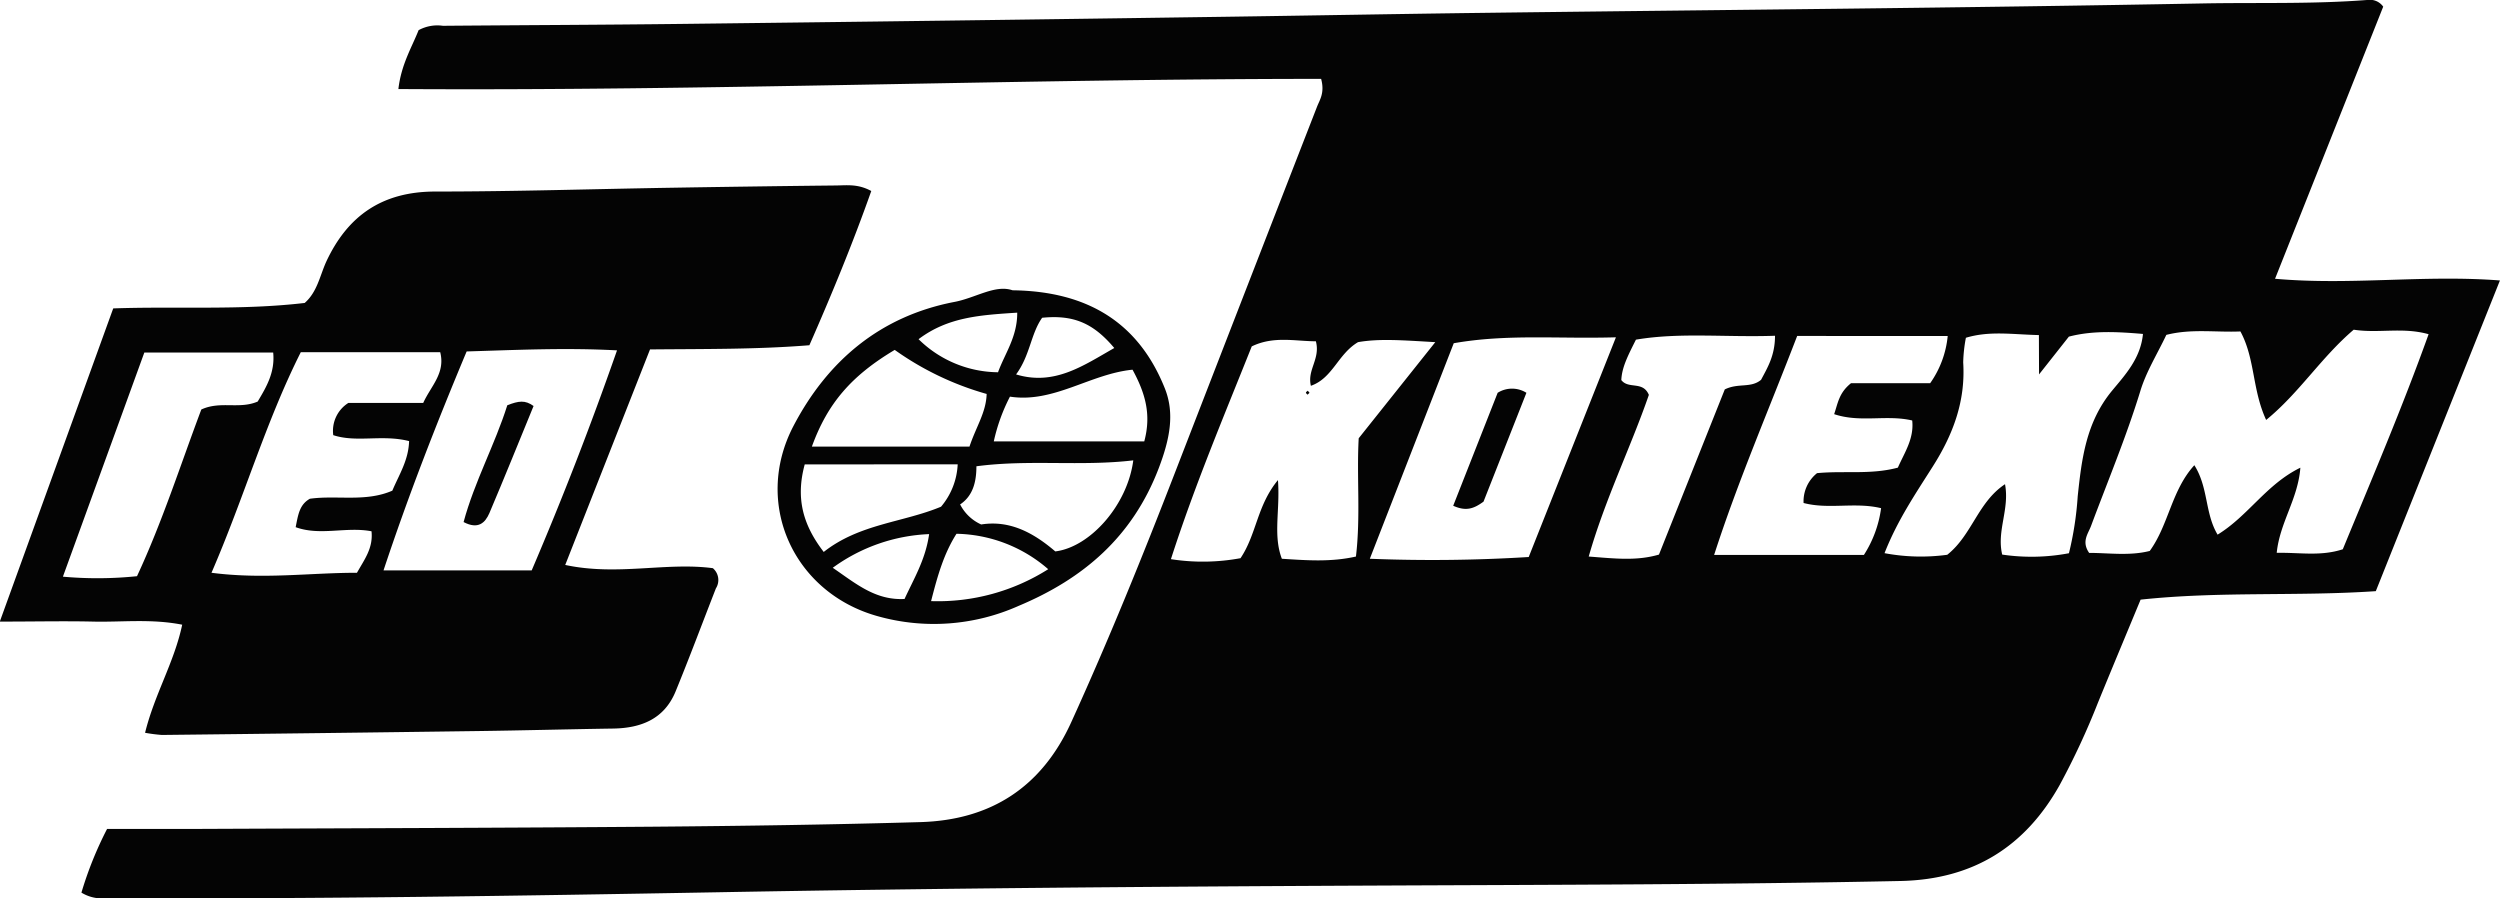 <svg id="Слой_1" data-name="Слой 1" xmlns="http://www.w3.org/2000/svg" viewBox="0 0 371.18 133.4"><title>logo-geoecotehm</title><path class="card__svg-element" fill="#040404"  d="M138.55,309.58a54.32,54.32,0,0,1,3.81-9.46c4.54,0,9.17,0,13.8,0,22.49-.1,45-.15,67.48-.33,13.16-.11,26.31-.3,39.46-.68,10.43-.3,18-5.15,22.4-14.81,5.56-12.21,10.6-24.63,15.44-37.15Q311.45,220,322,192.9c.41-1.05,1.17-2.06.61-4.14-45.41,0-91,1.81-137,1.51.42-3.66,2-6.2,3-8.74a5.82,5.82,0,0,1,3.61-.65c11.83-.1,23.66-.14,35.48-.28q38.22-.45,76.45-1c14.15-.19,28.31-.46,42.46-.64,35.64-.45,71.29-.73,106.93-1.4,8.15-.15,16.32.12,24.47-.52a2.42,2.42,0,0,1,2.29,1l-16.06,40.4c11.33,1,22.07-.62,33.39.25L479.2,264.82c-11.54.79-23.18,0-34.92,1.26-2.14,5.17-4.26,10.22-6.33,15.29a111,111,0,0,1-5.68,12.22c-5.15,9.21-12.88,14-23.51,14.26-25.82.54-51.64.56-77.46.68-32.82.15-65.63.4-98.44,1-29.65.53-59.3,1-89,.88C142.27,310.39,140.56,310.79,138.55,309.58ZM475.92,226c-4.84,4.12-8.1,9.41-13,13.4-2.09-4.51-1.62-9.07-3.82-13.14-3.66.16-7.27-.44-11,.51-1.32,2.8-3,5.47-3.87,8.37-2.09,6.8-4.83,13.35-7.31,20-.43,1.16-1.45,2.31-.28,4,2.93,0,6,.47,9-.29,2.83-3.92,3.22-9,6.62-12.73,2.11,3.34,1.54,7.11,3.45,10.31,4.57-2.8,7.24-7.48,12.29-9.94-.35,4.65-3.06,8.14-3.51,12.64,3.41-.07,6.5.55,9.81-.53,4.34-10.52,8.82-21,12.74-31.93C483.15,225.58,479.66,226.58,475.92,226Zm-46.74.8c-3.94-.09-7.33-.66-10.84.4a22.16,22.16,0,0,0-.4,3.66c.36,5.71-1.47,10.65-4.51,15.44-2.53,4-5.26,8-7.17,12.88a29.18,29.18,0,0,0,9.31.24c3.69-2.93,4.54-7.81,8.58-10.48.7,3.73-1.26,6.89-.42,10.45a29.77,29.77,0,0,0,9.91-.2,48.54,48.54,0,0,0,1.3-8.44c.59-5.55,1.23-11,5.1-15.69,1.9-2.3,4.24-4.77,4.59-8.43-3.89-.33-7.46-.52-11,.4l-4.43,5.61Zm-118.52,33.1c2.38-3.56,2.42-7.79,5.54-11.57.34,4.49-.76,8.14.58,11.68,3.73.24,7.3.51,11-.33.71-6,.09-11.83.41-17.56l11.37-14.27c-4.74-.27-8.29-.56-11.47,0-3,1.78-3.75,5.34-7,6.48-.58-2.38,1.44-4,.74-6.61-3.06,0-6.27-.82-9.52.76-4.14,10.38-8.48,20.65-12,31.59A30.66,30.66,0,0,0,310.67,259.92Zm42.78-.17,12.94-32.6c-8.51.26-16.12-.52-24.08.88l-12.46,32A233.34,233.34,0,0,0,353.45,259.75Zm39.85-32.8c-4.27,11.11-8.8,21.57-12.33,32.51h22.24a17,17,0,0,0,2.55-6.94c-3.89-.94-7.76.22-11.51-.77a5.36,5.36,0,0,1,2-4.43c4-.39,8,.26,12-.82,1-2.27,2.42-4.3,2.13-7-3.83-.9-7.7.37-11.59-.94.57-1.66.71-3.16,2.51-4.6h11.75a14.57,14.57,0,0,0,2.6-7ZM390,226.9c-7.21.26-14.11-.53-20.65.58-1.18,2.36-2.09,4.1-2.17,6,1.08,1.4,3.2.08,4.09,2.2-2.7,7.81-6.51,15.51-8.93,24,3.82.29,7.07.69,10.43-.29l9.77-24.52c2-1,3.87-.15,5.39-1.43C388.84,231.7,390,229.89,390,226.9Z" transform="translate(-126.46 -177.05)"/><path class="card__svg-element" fill="#040404"  d="M148,285.85c1.41-5.74,4.34-10.48,5.51-16.05-4.63-.91-8.94-.36-13.22-.46s-8.64,0-13.86,0l16.84-46.5c9.5-.33,19,.3,28.43-.81,1.85-1.62,2.24-4,3.19-6.11,3.21-6.91,8.37-10.4,16.1-10.43,11.82,0,23.64-.38,35.46-.57q12-.2,24-.33c1.63,0,3.32-.3,5.37.82-2.75,7.78-5.88,15.37-9.19,22.9-7.9.63-15.54.54-23.66.62l-12.59,32c7.74,1.66,15-.44,21.92.48a2.31,2.31,0,0,1,.45,3c-2,5.12-3.92,10.27-6,15.34-1.69,4.06-5.11,5.41-9.27,5.47-6.66.1-13.32.28-20,.37q-23.48.32-47,.58A24.84,24.84,0,0,1,148,285.85Zm47.74-56.61c-4.55,10.86-8.68,21.47-12.34,32.5h22c4.62-10.81,8.74-21.43,12.67-32.67C210.48,228.66,203.4,229,195.77,229.23Zm-8.58,13.29c-4-1-7.73.27-11.22-.87a4.89,4.89,0,0,1,2.25-4.79h11.11c1.14-2.52,3.31-4.4,2.52-7.53h-20.7c-5.26,10.47-8.45,21.67-13.26,32.75,7.7,1,14.61,0,21.6,0,1.12-2,2.42-3.66,2.16-6.16-3.77-.72-7.62.72-11.26-.61.37-1.88.57-3.35,2.11-4.22,4-.56,8.27.53,12.24-1.2C185.73,247.48,187.12,245.38,187.2,242.52Zm-39.27-13.14-12.09,33.28a57.41,57.41,0,0,0,11-.07c3.76-8.06,6.48-16.6,9.55-24.75,2.83-1.31,5.64,0,8.37-1.18,1.25-2.1,2.6-4.32,2.3-7.28Z" transform="translate(-126.46 -177.05)"/><path class="card__svg-element" fill="#040404"  d="M276.79,220.15c11.31.14,18.77,4.94,22.61,14.55,1.51,3.77.72,7.59-.88,11.81C294.61,256.8,287.25,263,277.71,267a30.83,30.83,0,0,1-21,1.52c-12.44-3.5-18.45-16.69-12.46-28.19,5.06-9.7,12.87-16.29,23.8-18.43C271.24,221.33,274.21,219.25,276.79,220.15ZM247,243.36H270.4c1-3,2.47-5.07,2.55-7.82A44.1,44.1,0,0,1,259.3,229C252.9,232.82,249.34,236.9,247,243.36Zm22,8.56a6.48,6.48,0,0,0,3.14,3c4.28-.68,7.8,1.26,11,4,5.18-.64,10.72-6.88,11.58-13.52-7.76.92-15.47-.16-23.29.88C271.43,248.69,270.87,250.67,269.05,251.92ZM245.94,246c-1.39,5.11-.21,9.06,2.82,13,5.31-4.19,11.79-4.37,17.42-6.72a10.47,10.47,0,0,0,2.47-6.29Zm28-3.41h22.41c1.08-4,.15-7.18-1.74-10.65-6.28.62-11.72,5-18.2,4A26.94,26.94,0,0,0,274,242.63ZM264.7,266.3a30.63,30.63,0,0,0,17.39-4.74,21.34,21.34,0,0,0-13.62-5.26C266.62,259.23,265.71,262.34,264.7,266.3Zm12.62-33.66c5.7,1.73,10-1.32,14.58-3.92-3.14-3.73-6.09-4.95-10.71-4.49C279.5,226.61,279.4,229.83,277.32,232.64Zm-12.91,23.71a26.1,26.1,0,0,0-14.31,5c3.39,2.31,6.31,4.86,10.66,4.63C262.16,262.93,263.88,260.12,264.41,256.35Zm-1.57-28.94a17,17,0,0,0,11.8,4.91c1-2.77,2.87-5.24,2.85-8.85C272.09,223.83,267.25,224.08,262.84,227.41Z" transform="translate(-126.46 -177.05)"/><path class="card__svg-element" fill="#040404"  d="M320.89,235.37l-.3.28c-.09-.11-.25-.22-.24-.31s.18-.19.28-.28Z" transform="translate(-126.46 -177.05)"/><path class="card__svg-element" fill="#040404"  d="M348.82,235.37a4,4,0,0,1,4.27,0l-6.37,16.16c-1.38,1-2.53,1.5-4.5.61Z" transform="translate(-126.46 -177.05)"/><path class="card__svg-element" fill="#040404"  d="M201.78,237.22c1.69-.66,2.64-.8,3.9.11-2.15,5.24-4.3,10.58-6.55,15.88-.63,1.47-1.68,2.49-3.84,1.35C196.91,248.55,199.94,243.06,201.78,237.22Z" transform="translate(-126.46 -177.05)"/></svg>